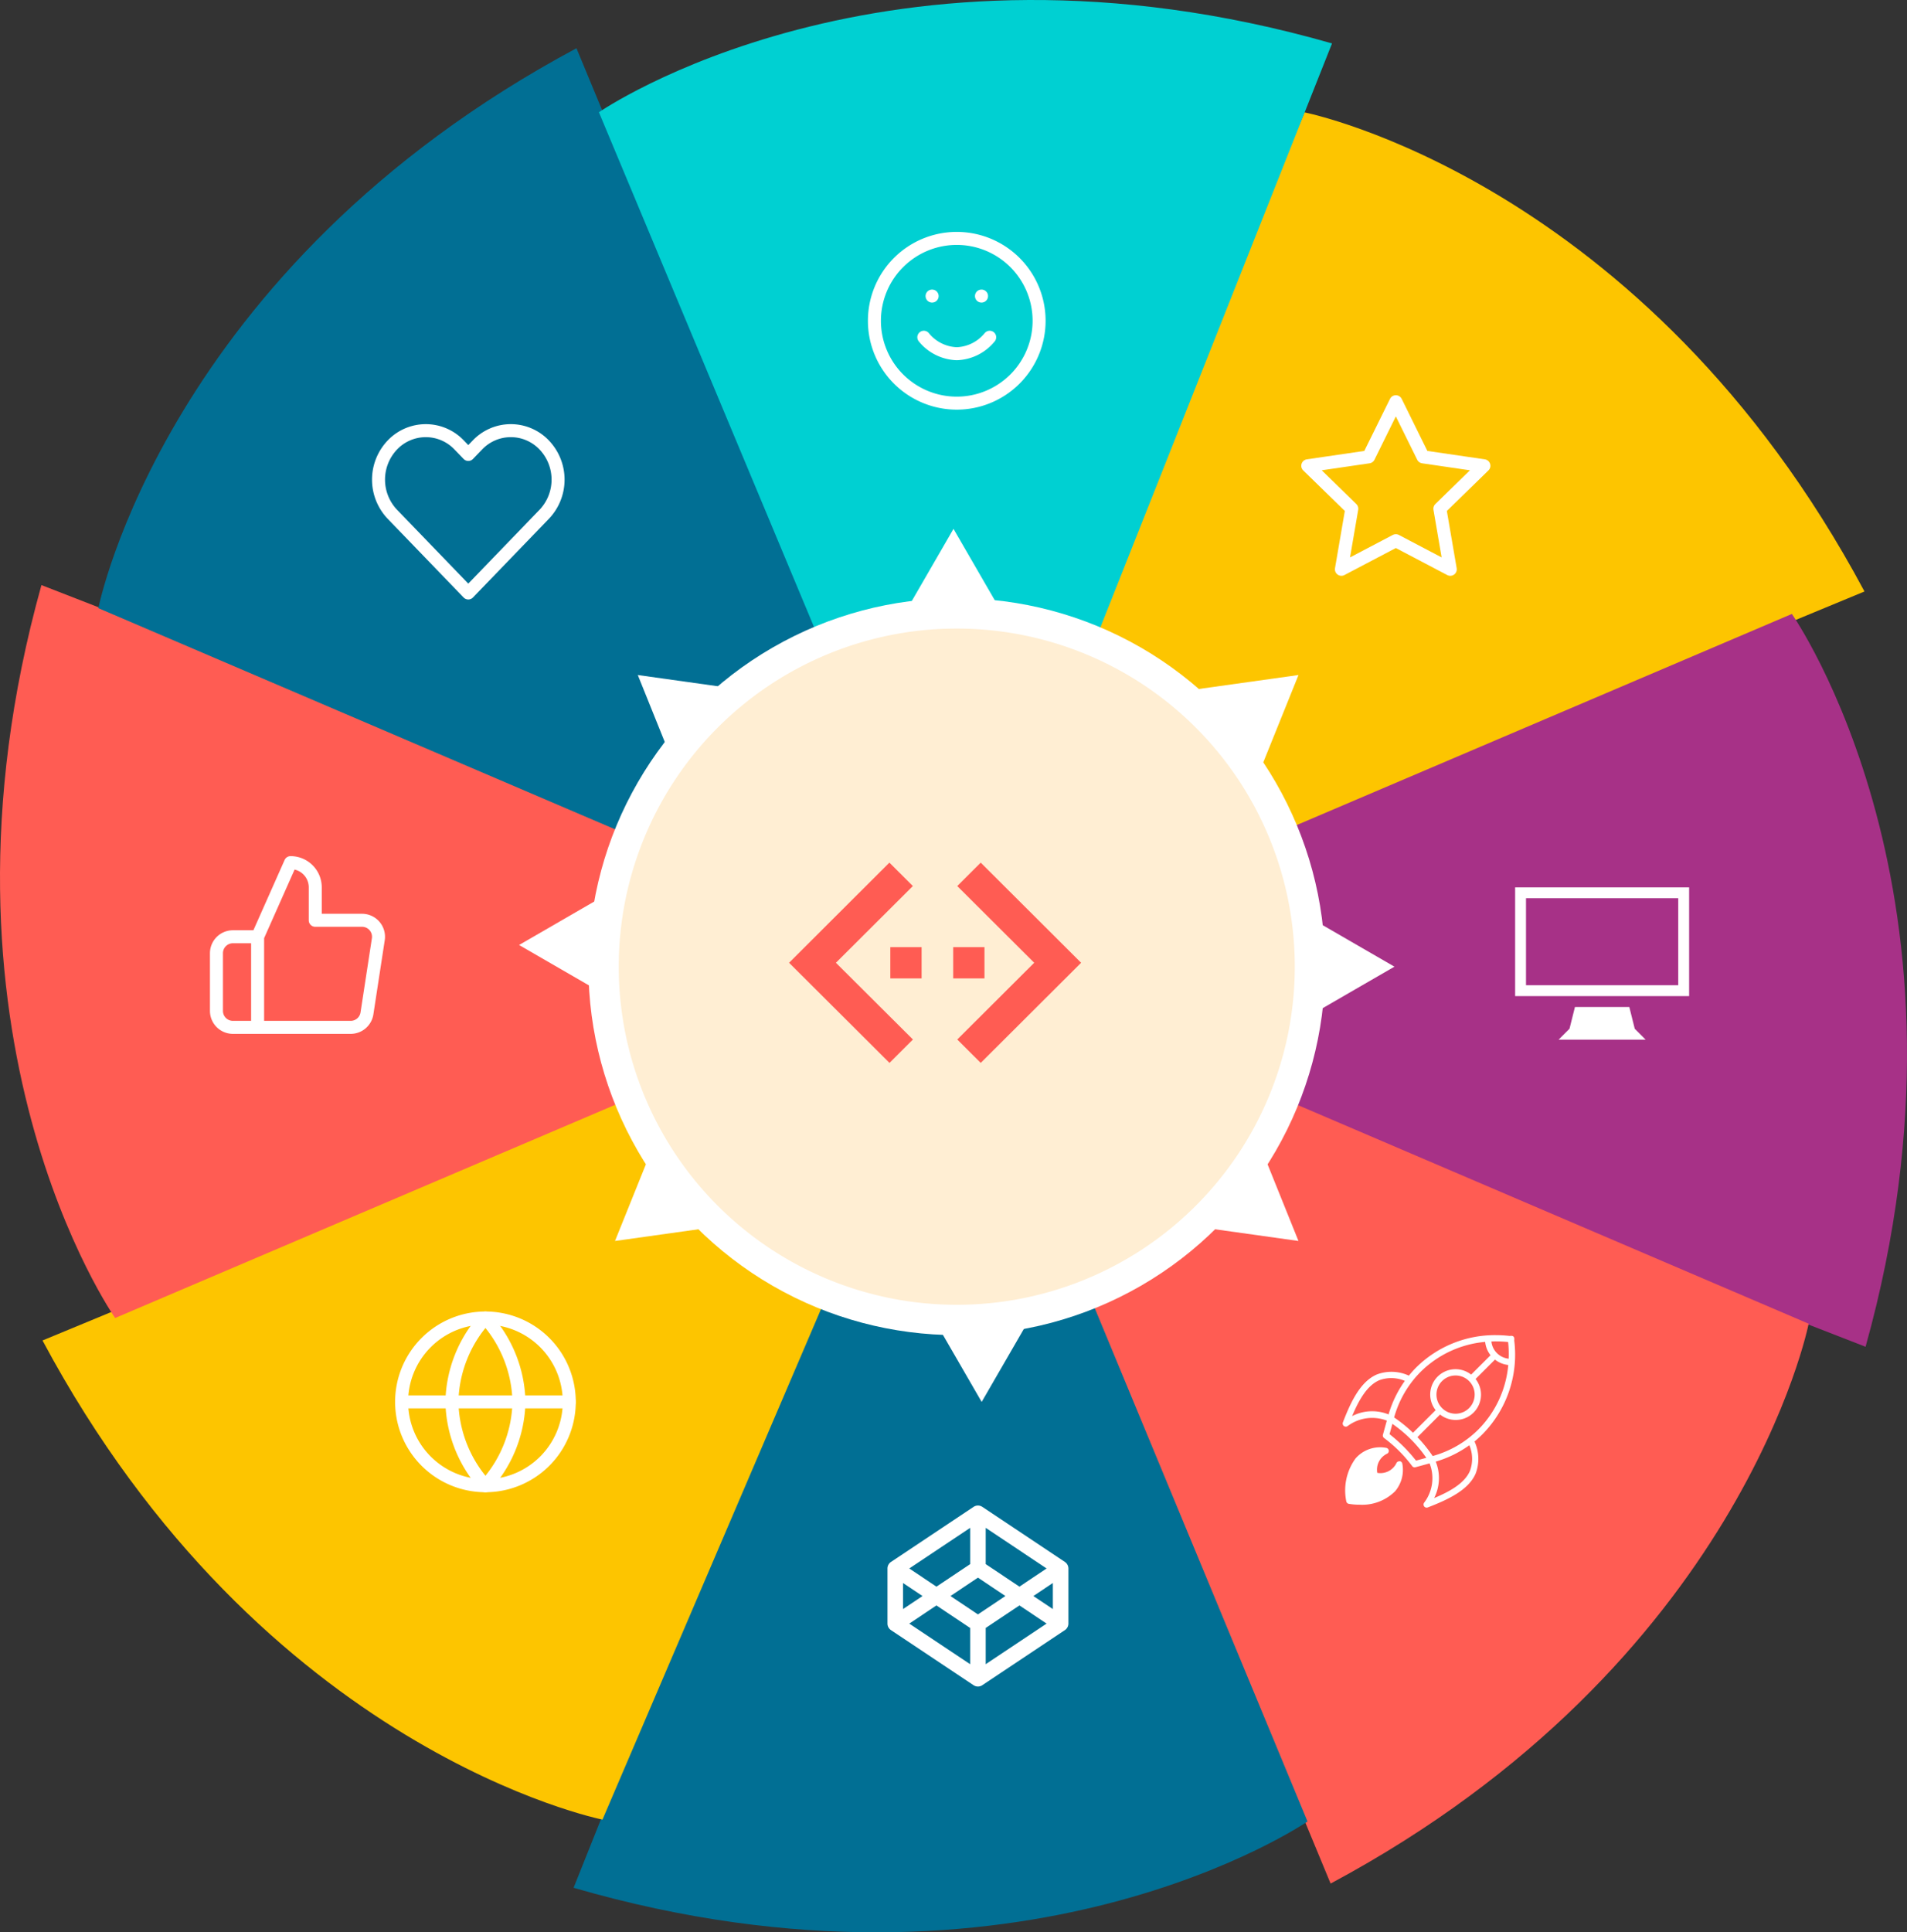 <svg xmlns="http://www.w3.org/2000/svg" width="440.058" height="445.768" viewBox="0 0 440.058 445.768">
  <rect x="0" y="0" width="440.058" height="445.768" fill="#333333" stroke="none"/>
  <g id="Group_297" data-name="Group 297" transform="translate(-477.219 -726)">
    <g id="Group_287" data-name="Group 287" transform="translate(477.219 726)">
      <path id="Shape_1_copy" data-name="Shape 1 copy" d="M785.886,257.014l51.707-120.758s78.418,15.513,129.2,110.52l-138.687,57.4-45.016,4.966Z" transform="translate(-536.547 -110.329)" fill="#fdc500"/>
      <path id="Shape_1_copy_2" data-name="Shape 1 copy 2" d="M845.188,527.991l120.74-51.464s45.931,65.377,17.005,169.058l-139.82-54.37L807.168,563.7Z" transform="translate(-552.437 -334.899)" fill="#a73187"/>
      <path id="Shape_1_copy_3" data-name="Shape 1 copy 3" d="M829.563,800.856,950.21,852.484S934.763,930.852,839.9,981.633l-57.422-138.57-4.988-44.982Z" transform="translate(-532.849 -547.116)" fill="#ff5c53"/>
      <path id="Shape_1" data-name="Shape 1" d="M566.3,864.144l50.331,121.4s-65.876,45.318-169.356,15.3l55.772-139.427,27.886-35.707Z" transform="translate(-314.915 -565.354)" fill="#016f94"/>
      <path id="Shape_1_copy-2" data-name="Shape 1 copy" d="M267.8,838.131,216.089,958.9S137.66,943.388,86.87,848.37l138.706-57.411,45.022-4.967Z" transform="translate(-77.059 -539.138)" fill="#fdc500"/>
      <path id="Shape_1_copy_2-2" data-name="Shape 1 copy 2" d="M205.342,574.563,84.585,626.033S38.648,560.648,67.578,456.955l139.839,54.376,35.951,27.518Z" transform="translate(-58.015 -321.982)" fill="#ff5c53"/>
      <path id="Shape_1_copy_3-2" data-name="Shape 1 copy 3" d="M245.439,273.529,124.774,221.9S140.223,143.518,235.1,92.731l57.43,138.586,4.989,44.988Z" transform="translate(-102.074 -81.603)" fill="#016f94"/>
      <path id="Shape_1_copy_4" data-name="Shape 1 copy 4" d="M515.1,207.009,464.48,85.9s65.694-45.5,169.166-15.876L578.3,209.508l-27.764,35.768Z" transform="translate(-326.271 -60.005)" fill="#00d0d2"/>
      <g id="Icon_feather-globe" data-name="Icon feather-globe" transform="translate(89.675 301.051)">
        <path id="Path_226" data-name="Path 226" d="M41.69,22.345A19.345,19.345,0,1,1,22.345,3,19.345,19.345,0,0,1,41.69,22.345Z" transform="translate(0 0)" fill="none" stroke="#fff" stroke-linecap="round" stroke-linejoin="round" stroke-width="3"/>
        <path id="Path_227" data-name="Path 227" d="M3,18H41.69" transform="translate(0 4.345)" fill="none" stroke="#fff" stroke-linecap="round" stroke-linejoin="round" stroke-width="3"/>
        <path id="Path_228" data-name="Path 228" d="M19.738,3a29.6,29.6,0,0,1,7.738,19.345A29.6,29.6,0,0,1,19.738,41.69,29.6,29.6,0,0,1,12,22.345,29.6,29.6,0,0,1,19.738,3Z" transform="translate(2.607 0)" fill="none" stroke="#fff" stroke-linecap="round" stroke-linejoin="round" stroke-width="3"/>
      </g>
      <path id="Icon_awesome-codepen" data-name="Icon awesome-codepen" d="M40.961,13.024,21.878.3a1.813,1.813,0,0,0-2,0L.792,13.024A1.824,1.824,0,0,0,0,14.515V27.236a1.824,1.824,0,0,0,.792,1.491L19.875,41.451a1.813,1.813,0,0,0,2,0L40.961,28.727a1.824,1.824,0,0,0,.792-1.491V14.515a1.824,1.824,0,0,0-.792-1.491ZM22.67,5.148l14.05,9.367-6.268,4.194-7.782-5.2Zm-3.588,0v8.365l-7.782,5.2L5.033,14.515ZM3.588,17.87l4.5,3.006-4.5,3.006ZM19.082,36.6,5.033,27.236,11.3,23.042l7.782,5.2Zm1.794-11.487-6.338-4.241,6.338-4.241,6.338,4.241ZM22.67,36.6V28.238l7.782-5.2,6.268,4.194ZM38.165,23.881l-4.5-3.006,4.5-3.006Z" transform="translate(204.792 347.312)" fill="#fff"/>
    </g>
    <circle id="Ellipse_46" data-name="Ellipse 46" cx="85" cy="85" r="85" transform="translate(613 864)" fill="#fff"/>
    <g id="Group_288" data-name="Group 288" transform="translate(-11040 178)">
      <path id="Polygon_4" data-name="Polygon 4" d="M18.5,0,37,32H0Z" transform="translate(11718.748 670)" fill="#fff"/>
      <path id="Polygon_8" data-name="Polygon 8" d="M18.5,0,37,32H0Z" transform="translate(11762.25 871.407) rotate(180)" fill="#fff"/>
      <path id="Polygon_5" data-name="Polygon 5" d="M18.5,0,37,32H0Z" transform="translate(11805.469 689.142) rotate(52)" fill="#fff"/>
      <path id="Polygon_9" data-name="Polygon 9" d="M18.5,0,37,32H0Z" transform="matrix(-0.616, -0.788, 0.788, -0.616, 11670.531, 848.858)" fill="#fff"/>
      <path id="Polygon_6" data-name="Polygon 6" d="M18.5,0,37,32H0Z" transform="matrix(0.616, -0.788, 0.788, 0.616, 11653, 718.299)" fill="#fff"/>
      <path id="Polygon_10" data-name="Polygon 10" d="M18.5,0,37,32H0Z" transform="translate(11637 784.5) rotate(-90)" fill="#fff"/>
      <path id="Polygon_11" data-name="Polygon 11" d="M18.5,0,37,32H0Z" transform="translate(11839 752.5) rotate(90)" fill="#fff"/>
      <path id="Polygon_7" data-name="Polygon 7" d="M18.5,0,37,32H0Z" transform="matrix(-0.616, 0.788, -0.788, -0.616, 11828.248, 819.701)" fill="#fff"/>
    </g>
    <path id="Path_229" data-name="Path 229" d="M78,0A78,78,0,1,1,0,78,78,78,0,0,1,78,0Z" transform="translate(620 871)" fill="#ffeed3"/>
    <path id="Icon_feather-heart" data-name="Icon feather-heart" d="M40.565,7.808a10.636,10.636,0,0,0-15.422,0l-2.1,2.177-2.1-2.177a10.639,10.639,0,0,0-15.422,0,11.589,11.589,0,0,0,0,15.979l2.1,2.177L23.041,41.942,38.463,25.964l2.1-2.177a11.586,11.586,0,0,0,0-15.979Z" transform="translate(562.24 820.849)" fill="none" stroke="#fff" stroke-linecap="round" stroke-linejoin="round" stroke-width="3"/>
    <path id="Icon_feather-thumbs-up" data-name="Icon feather-thumbs-up" d="M25.8,16.3V8.7A5.7,5.7,0,0,0,20.1,3L12.5,20.1V41H33.932a3.8,3.8,0,0,0,3.8-3.23l2.622-17.1a3.8,3.8,0,0,0-3.8-4.37ZM12.5,41H6.8A3.8,3.8,0,0,1,3,37.2V23.9a3.8,3.8,0,0,1,3.8-3.8h5.7" transform="translate(524.167 922)" fill="none" stroke="#fff" stroke-linecap="round" stroke-linejoin="round" stroke-width="3"/>
    <path id="Icon_feather-star" data-name="Icon feather-star" d="M23.323,3,29.6,15.722l14.043,2.053-10.161,9.9,2.4,13.982-12.56-6.6-12.56,6.6,2.4-13.982L3,17.775l14.043-2.053Z" transform="translate(776 815.673)" fill="none" stroke="#fff" stroke-linecap="round" stroke-linejoin="round" stroke-width="3"/>
    <path id="Icon_metro-display" data-name="Icon metro-display" d="M2.571,3.856V28.95H42.722V3.856H2.571ZM40.212,26.441H5.08V6.366H40.212ZM28.92,31.46H16.373l-1.255,5.019-2.509,2.509H32.684l-2.509-2.509Z" transform="translate(824.278 926.844)" fill="#fff"/>
    <path id="Icon_simple-skyliner" data-name="Icon simple-skyliner" d="M13.2,29.121a.721.721,0,0,0-.764.337,4.113,4.113,0,0,1-4.45,2.313A4.08,4.08,0,0,1,10.3,27.325.721.721,0,0,0,10.028,26a7.526,7.526,0,0,0-7.05,2.436A12.537,12.537,0,0,0,.829,38.323a.722.722,0,0,0,.6.6,15.568,15.568,0,0,0,2.5.2A10.779,10.779,0,0,0,12.1,36.012,7.626,7.626,0,0,0,13.77,29.7a.718.718,0,0,0-.572-.622l0,.045ZM39.426.337c-.284-.28-.866-.148-.866-.148A28.24,28.24,0,0,0,35.382,0,25.805,25.805,0,0,0,16.967,7.458a24.327,24.327,0,0,0-1.691,1.889,9.565,9.565,0,0,0-7.387-.274C4.1,10.7,1.882,15.352.048,20.134a.72.72,0,0,0,1.118.826,9.465,9.465,0,0,1,9.02-1.242l-.9,3.256a.716.716,0,0,0,.31.794A31.809,31.809,0,0,1,16,30.164a.718.718,0,0,0,.8.312l3.255-.894a9.319,9.319,0,0,1-1.242,9.046.72.72,0,0,0,.827,1.118c4.78-1.839,9.428-4.051,11.051-7.829a9.563,9.563,0,0,0-.267-7.38q.982-.811,1.879-1.718a26.119,26.119,0,0,0,7.282-21.6s.126-.584-.159-.869V.337ZM35.382,1.443a26.772,26.772,0,0,1,2.8.146,26.657,26.657,0,0,1,.116,3.85A4.548,4.548,0,0,1,35.606,4.16a4.454,4.454,0,0,1-1.288-2.691c.347-.018.7-.03,1.055-.03l.01,0Zm-17.4,7.034A24.173,24.173,0,0,1,32.877,1.559a6,6,0,0,0,1.242,3.076L29.645,9.106a5.84,5.84,0,0,0-8.2,8.2l-5.218,5.218a32.08,32.08,0,0,0-4.354-3.533A23.963,23.963,0,0,1,17.984,8.476Zm12.475,5.238a4.408,4.408,0,1,1-4.41-4.406h0A4.407,4.407,0,0,1,30.459,13.714ZM2.179,18.685c1.56-3.737,3.465-7.077,6.266-8.28a7.946,7.946,0,0,1,5.9.149,25.463,25.463,0,0,0-3.756,7.74,10.079,10.079,0,0,0-8.413.386l0,0ZM16.921,28.948a35.711,35.711,0,0,0-6.107-6.1l.655-2.378A30.907,30.907,0,0,1,19.3,28.3ZM29.37,31.311c-1.205,2.815-4.538,4.722-8.272,6.282a10.091,10.091,0,0,0,.373-8.413A25.6,25.6,0,0,0,29.229,25.4a7.96,7.96,0,0,1,.138,5.913l0,0Zm-8.6-3.416a31.866,31.866,0,0,0-3.52-4.357l5.218-5.22a5.839,5.839,0,0,0,8.2-8.2l4.474-4.474a6.043,6.043,0,0,0,3.067,1.244A24.17,24.17,0,0,1,31.3,21.776a23.953,23.953,0,0,1-10.517,6.108l-.013.012Z" transform="translate(787.055 1034)" fill="#fff"/>
    <g id="Icon_feather-smile" data-name="Icon feather-smile" transform="translate(676 778)">
      <path id="Path_222" data-name="Path 222" d="M41,22A19,19,0,1,1,22,3,19,19,0,0,1,41,22Z" fill="none" stroke="#fff" stroke-linecap="round" stroke-linejoin="round" stroke-width="3"/>
      <path id="Path_223" data-name="Path 223" d="M12,21a10.259,10.259,0,0,0,7.6,3.8A10.259,10.259,0,0,0,27.2,21" transform="translate(2.4 4.8)" fill="none" stroke="#fff" stroke-linecap="round" stroke-linejoin="round" stroke-width="3"/>
      <path id="Path_224" data-name="Path 224" d="M13.5,13.5h.019" transform="translate(2.8 2.8)" fill="none" stroke="#fff" stroke-linecap="round" stroke-linejoin="round" stroke-width="3"/>
      <path id="Path_225" data-name="Path 225" d="M22.5,13.5h.019" transform="translate(5.2 2.8)" fill="none" stroke="#fff" stroke-linecap="round" stroke-linejoin="round" stroke-width="3"/>
    </g>
    <g id="Icon_ionic-md-code-working" data-name="Icon ionic-md-code-working" transform="translate(659.305 925)">
      <path id="Path_11" data-name="Path 11" d="M39.832,45.8,22.058,28.1,39.814,10.4,34.4,5,20.825,18.544,11.25,28.1,26.8,43.6l7.62,7.6Zm10.229,0L67.816,28.1,50.06,10.4,55.474,5,78.642,28.1l-23.168,23.1Z" transform="translate(-11.25 -5)" fill="#ff5c53"/>
      <path id="Path_12" data-name="Path 12" d="M38.593,9.219H31.376v7.218h7.218ZM16.868,16.436h7.218V9.219H16.868Z" transform="translate(6.496 10.269)" fill="#ff5c53"/>
    </g>
  </g>
</svg>
